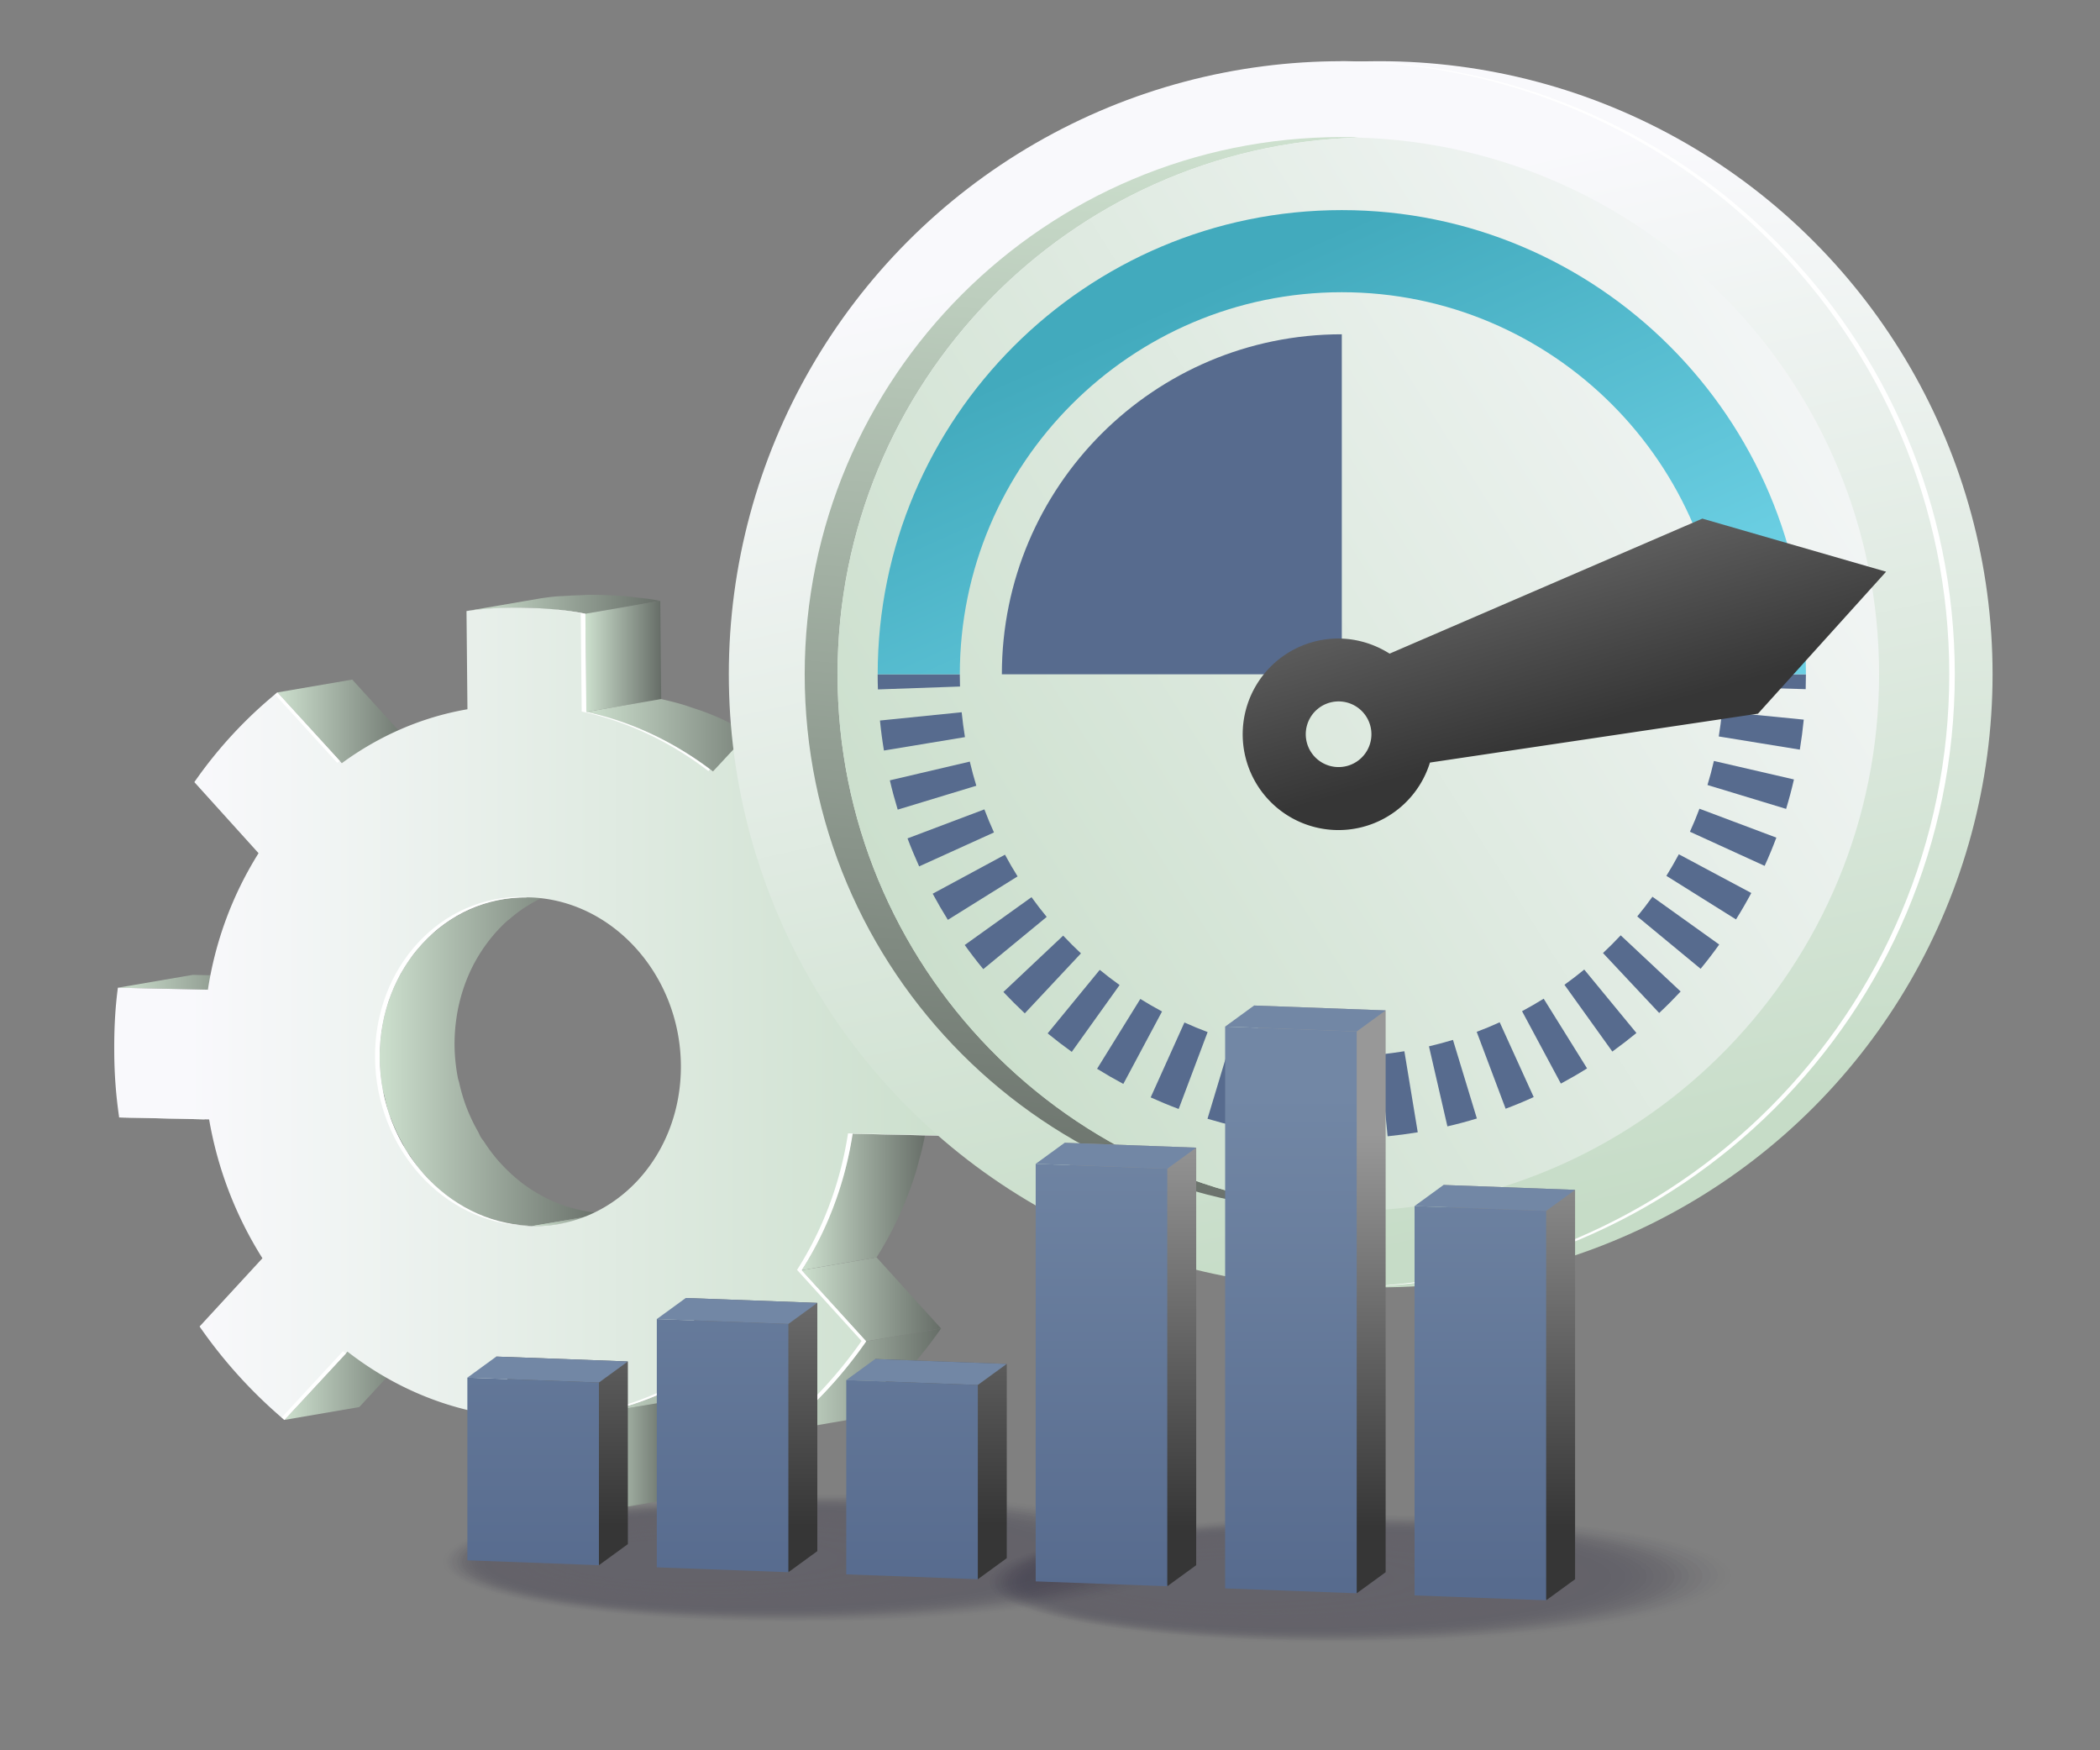 <svg id="Layer_4" data-name="Layer 4" xmlns="http://www.w3.org/2000/svg" xmlns:xlink="http://www.w3.org/1999/xlink" viewBox="0 0 3000 2500"><rect x="0" y="0" width="3000" height="2500" fill="#808080" stroke="none"/><defs><style>.cls-1{fill:url(#linear-gradient);}.cls-2{fill:none;}.cls-3{fill:url(#linear-gradient-2);}.cls-4{fill:url(#linear-gradient-3);}.cls-5{fill:url(#linear-gradient-4);}.cls-6{fill:url(#linear-gradient-5);}.cls-7{clip-path:url(#clip-path);}.cls-8{isolation:isolate;}.cls-9{fill:url(#linear-gradient-7);}.cls-10{fill:url(#linear-gradient-8);}.cls-11{fill:url(#linear-gradient-9);}.cls-12{fill:url(#linear-gradient-10);}.cls-13{fill:url(#linear-gradient-11);}.cls-14{fill:url(#linear-gradient-12);}.cls-15{fill:url(#linear-gradient-13);}.cls-16{fill:url(#linear-gradient-14);}.cls-17{fill:url(#linear-gradient-15);}.cls-18{fill:url(#linear-gradient-16);}.cls-19{fill:url(#linear-gradient-17);}.cls-20{fill:url(#linear-gradient-18);}.cls-21{fill:url(#linear-gradient-19);}.cls-22{fill:url(#linear-gradient-20);}.cls-23{fill:url(#linear-gradient-21);}.cls-24{fill:url(#linear-gradient-22);}.cls-25{fill:url(#linear-gradient-23);}.cls-26{fill:#fff;}.cls-27{fill:url(#linear-gradient-24);}.cls-28{fill:url(#linear-gradient-25);}.cls-29{fill:url(#linear-gradient-26);}.cls-30{fill:url(#linear-gradient-27);}.cls-31{fill:#576b8e;}.cls-32{fill:url(#Degradado_sin_nombre_25);}.cls-33{fill:url(#linear-gradient-28);}.cls-34{opacity:0.25;}.cls-35,.cls-36,.cls-37,.cls-38,.cls-39,.cls-40,.cls-41,.cls-42,.cls-43,.cls-44,.cls-45,.cls-46,.cls-47,.cls-48,.cls-49,.cls-50,.cls-51,.cls-52,.cls-53,.cls-54,.cls-55,.cls-56,.cls-57,.cls-58,.cls-59,.cls-60,.cls-61,.cls-62,.cls-63,.cls-64,.cls-65,.cls-66,.cls-67,.cls-68,.cls-69,.cls-70,.cls-71,.cls-72,.cls-73,.cls-74,.cls-75,.cls-76,.cls-77,.cls-78,.cls-79,.cls-80,.cls-81,.cls-82,.cls-83,.cls-84,.cls-85,.cls-86{fill:#0f0a26;}.cls-35{opacity:0;}.cls-36{opacity:0.02;}.cls-37{opacity:0.04;}.cls-38{opacity:0.06;}.cls-39{opacity:0.08;}.cls-40{opacity:0.1;}.cls-41{opacity:0.12;}.cls-42{opacity:0.14;}.cls-43{opacity:0.16;}.cls-44{opacity:0.18;}.cls-45{opacity:0.2;}.cls-46{opacity:0.22;}.cls-47{opacity:0.24;}.cls-48{opacity:0.25;}.cls-49{opacity:0.27;}.cls-50{opacity:0.29;}.cls-51{opacity:0.31;}.cls-52{opacity:0.33;}.cls-53{opacity:0.35;}.cls-54{opacity:0.37;}.cls-55{opacity:0.39;}.cls-56{opacity:0.41;}.cls-57{opacity:0.43;}.cls-58{opacity:0.45;}.cls-59{opacity:0.47;}.cls-60{opacity:0.49;}.cls-61{opacity:0.51;}.cls-62{opacity:0.53;}.cls-63{opacity:0.55;}.cls-64{opacity:0.57;}.cls-65{opacity:0.59;}.cls-66{opacity:0.61;}.cls-67{opacity:0.63;}.cls-68{opacity:0.65;}.cls-69{opacity:0.67;}.cls-70{opacity:0.69;}.cls-71{opacity:0.71;}.cls-72{opacity:0.73;}.cls-73{opacity:0.75;}.cls-74{opacity:0.76;}.cls-75{opacity:0.78;}.cls-76{opacity:0.8;}.cls-77{opacity:0.82;}.cls-78{opacity:0.84;}.cls-79{opacity:0.86;}.cls-80{opacity:0.88;}.cls-81{opacity:0.9;}.cls-82{opacity:0.92;}.cls-83{opacity:0.94;}.cls-84{opacity:0.96;}.cls-85{opacity:0.98;}.cls-87{fill:url(#linear-gradient-29);}.cls-88{fill:url(#linear-gradient-30);}.cls-89{fill:url(#linear-gradient-31);}.cls-90{fill:url(#linear-gradient-32);}.cls-91{fill:url(#linear-gradient-33);}.cls-92{fill:url(#linear-gradient-34);}.cls-93{fill:url(#Degradado_sin_nombre_16);}.cls-94{fill:url(#Degradado_sin_nombre_16-2);}.cls-95{fill:url(#Degradado_sin_nombre_16-3);}.cls-96{fill:url(#Degradado_sin_nombre_16-4);}.cls-97{fill:url(#Degradado_sin_nombre_16-5);}.cls-98{fill:url(#Degradado_sin_nombre_16-6);}.cls-99{fill:#7287a5;}</style><linearGradient id="linear-gradient" x1="759.56" y1="1740.75" x2="904.41" y2="1740.75" gradientUnits="userSpaceOnUse"><stop offset="0" stop-color="#cde0ce"/><stop offset="1" stop-color="#666d67"/></linearGradient><linearGradient id="linear-gradient-2" x1="168.44" y1="1403.05" x2="404" y2="1403.05" xlink:href="#linear-gradient"/><linearGradient id="linear-gradient-3" x1="406.24" y1="1970.22" x2="603.48" y2="1970.22" xlink:href="#linear-gradient"/><linearGradient id="linear-gradient-4" x1="396.21" y1="1030.4" x2="595.37" y2="1030.4" xlink:href="#linear-gradient"/><linearGradient id="linear-gradient-5" x1="542.33" y1="1508.71" x2="866.58" y2="1508.71" xlink:href="#linear-gradient"/><clipPath id="clip-path"><path class="cls-1" d="M904.41,1730.16l-107,18.35a197.71,197.71,0,0,1-37.83,2.77l107-18.34A198.52,198.52,0,0,0,904.41,1730.16Z"/></clipPath><linearGradient id="linear-gradient-7" x1="783.69" y1="1740.26" x2="904.41" y2="1740.26" xlink:href="#linear-gradient"/><linearGradient id="linear-gradient-8" x1="764.97" y1="1741.67" x2="890.7" y2="1741.67" xlink:href="#linear-gradient"/><linearGradient id="linear-gradient-9" x1="759.56" y1="1742.13" x2="871.99" y2="1742.13" xlink:href="#linear-gradient"/><linearGradient id="linear-gradient-10" x1="847.25" y1="2080.89" x2="955.62" y2="2080.89" xlink:href="#linear-gradient"/><linearGradient id="linear-gradient-11" x1="666.43" y1="863.09" x2="943.23" y2="863.09" xlink:href="#linear-gradient"/><linearGradient id="linear-gradient-12" x1="836.21" y1="937.56" x2="944.58" y2="937.56" xlink:href="#linear-gradient"/><linearGradient id="linear-gradient-13" x1="847.25" y1="1972.02" x2="1133.68" y2="1972.02" xlink:href="#linear-gradient"/><linearGradient id="linear-gradient-14" x1="837.57" y1="1050.2" x2="1125.57" y2="1050.2" xlink:href="#linear-gradient"/><linearGradient id="linear-gradient-15" x1="1145.26" y1="1855.93" x2="1344.42" y2="1855.93" xlink:href="#linear-gradient"/><linearGradient id="linear-gradient-16" x1="1118.82" y1="1970.75" x2="1344.42" y2="1970.75" xlink:href="#linear-gradient"/><linearGradient id="linear-gradient-17" x1="1145.26" y1="1707.68" x2="1325.06" y2="1707.68" xlink:href="#linear-gradient"/><linearGradient id="linear-gradient-18" x1="1139.67" y1="1325.78" x2="1323.28" y2="1325.78" xlink:href="#linear-gradient"/><linearGradient id="linear-gradient-19" x1="1139.67" y1="1177.9" x2="1336.92" y2="1177.9" xlink:href="#linear-gradient"/><linearGradient id="linear-gradient-20" x1="1108.79" y1="1062.44" x2="1336.92" y2="1062.44" xlink:href="#linear-gradient"/><linearGradient id="linear-gradient-21" x1="1344.79" y1="1520.42" x2="1458.82" y2="1520.42" xlink:href="#linear-gradient"/><linearGradient id="linear-gradient-22" x1="1216.26" y1="1426.36" x2="1451.81" y2="1426.36" xlink:href="#linear-gradient"/><linearGradient id="linear-gradient-23" x1="1490.37" y1="1516.51" x2="267.78" y2="1516.51" gradientUnits="userSpaceOnUse"><stop offset="0" stop-color="#c6dcc7"/><stop offset="1" stop-color="#f9f9fc"/></linearGradient><linearGradient id="linear-gradient-24" x1="2005.9" y1="1591.87" x2="1930.2" y2="234.24" xlink:href="#linear-gradient-23"/><linearGradient id="linear-gradient-25" x1="2093.45" y1="1768.26" x2="1774.03" y2="311.84" xlink:href="#linear-gradient-23"/><linearGradient id="linear-gradient-26" x1="1649.72" y1="194.51" x2="1504.21" y2="1770.37" xlink:href="#linear-gradient"/><linearGradient id="linear-gradient-27" x1="1141.39" y1="1466.67" x2="2776.53" y2="436.16" xlink:href="#linear-gradient-23"/><linearGradient id="Degradado_sin_nombre_25" x1="1704.65" y1="419.62" x2="1979.66" y2="1031.91" gradientUnits="userSpaceOnUse"><stop offset="0" stop-color="#42aabd"/><stop offset="1" stop-color="#6bcfe3"/></linearGradient><linearGradient id="linear-gradient-28" x1="2260.96" y1="662.05" x2="2260.96" y2="1249.72" gradientTransform="matrix(0.96, -0.27, 0.27, 0.96, -255.79, 451.92)" gradientUnits="userSpaceOnUse"><stop offset="0" stop-color="#989898"/><stop offset="1" stop-color="#363636"/></linearGradient><linearGradient id="linear-gradient-29" x1="802.99" y1="1576.24" x2="802.99" y2="2178.89" gradientTransform="matrix(1, 0, 0, 1, 0, 0)" xlink:href="#linear-gradient-28"/><linearGradient id="linear-gradient-30" x1="1073.62" y1="1592.67" x2="1073.62" y2="2179.54" gradientTransform="matrix(1, 0, 0, 1, 0, 0)" xlink:href="#linear-gradient-28"/><linearGradient id="linear-gradient-31" x1="1344.25" y1="1578" x2="1344.25" y2="2177.1" gradientTransform="matrix(1, 0, 0, 1, 0, 0)" xlink:href="#linear-gradient-28"/><linearGradient id="linear-gradient-32" x1="1614.88" y1="1611.77" x2="1614.88" y2="2180.57" gradientTransform="matrix(1, 0, 0, 1, 0, 0)" xlink:href="#linear-gradient-28"/><linearGradient id="linear-gradient-33" x1="1885.51" y1="1619.31" x2="1885.51" y2="2181.23" gradientTransform="matrix(1, 0, 0, 1, 0, 0)" xlink:href="#linear-gradient-28"/><linearGradient id="linear-gradient-34" x1="2156.14" y1="1608.48" x2="2156.14" y2="2179.21" gradientTransform="matrix(1, 0, 0, 1, 0, 0)" xlink:href="#linear-gradient-28"/><linearGradient id="Degradado_sin_nombre_16" x1="761.65" y1="2265.91" x2="761.65" y2="1563.89" gradientUnits="userSpaceOnUse"><stop offset="0" stop-color="#576b8e"/><stop offset="1" stop-color="#7287a5"/></linearGradient><linearGradient id="Degradado_sin_nombre_16-2" x1="1032.28" y1="2265.91" x2="1032.28" y2="1563.89" xlink:href="#Degradado_sin_nombre_16"/><linearGradient id="Degradado_sin_nombre_16-3" x1="1302.91" y1="2265.91" x2="1302.91" y2="1563.89" xlink:href="#Degradado_sin_nombre_16"/><linearGradient id="Degradado_sin_nombre_16-4" x1="1573.54" y1="2265.72" x2="1573.54" y2="1563.7" xlink:href="#Degradado_sin_nombre_16"/><linearGradient id="Degradado_sin_nombre_16-5" x1="1844.17" y1="2265.91" x2="1844.17" y2="1563.89" xlink:href="#Degradado_sin_nombre_16"/><linearGradient id="Degradado_sin_nombre_16-6" x1="2114.8" y1="2265.91" x2="2114.8" y2="1563.89" xlink:href="#Degradado_sin_nombre_16"/></defs><rect class="cls-2" x="40.68" y="33.9" width="2918.64" height="2432.2"/><polygon class="cls-3" points="404 1395.3 296.98 1413.65 168.44 1410.79 275.46 1392.44 404 1395.3"/><polygon class="cls-4" points="513.25 2009.78 406.24 2028.13 496.46 1930.65 603.48 1912.31 513.25 2009.78"/><polygon class="cls-5" points="595.37 1071.75 488.35 1090.1 396.21 989.04 503.22 970.69 595.37 1071.75"/><path class="cls-6" d="M824,1727.29c-.56-.13-1.11-.29-1.66-.43a205.56,205.56,0,0,1-38.54-13.9l-1.95-.94a218.94,218.94,0,0,1-34.59-21.18c-.81-.6-1.6-1.23-2.4-1.84a233.39,233.39,0,0,1-28.36-26c-1.38-1.48-2.78-2.93-4.12-4.45a244.75,244.75,0,0,1-20.66-27.46c-1.52-2.31-3.35-4.35-4.8-6.71-1.58-2.58-2.61-5.55-4.11-8.2a251.8,251.8,0,0,1-17.32-37,254.84,254.84,0,0,1-9.4-32.19c-.57-2.55-1.49-5-2-7.54a259.9,259.9,0,0,1-4.72-46.34,253.92,253.92,0,0,1,3-40.86c.12-.76.21-1.52.34-2.28a243.7,243.7,0,0,1,9.13-37.33c.26-.79.52-1.58.79-2.37a235.46,235.46,0,0,1,14.8-34.27c.37-.7.77-1.37,1.15-2.06a227,227,0,0,1,18.9-29.06q1.5-2,3-3.86a217.58,217.58,0,0,1,22.86-24.57c2-1.83,4.21-3.37,6.27-5.12a206.41,206.41,0,0,1,20.87-15.65c3.13-2,6.35-3.92,9.59-5.78a196,196,0,0,1,21.65-10.7c3.2-1.36,6.34-2.84,9.62-4a193.9,193.9,0,0,1,33.11-9.06l-107,18.35a193.54,193.54,0,0,0-33.1,9.06c-3.29,1.19-6.42,2.66-9.63,4a198.69,198.69,0,0,0-21.65,10.7c-3.24,1.87-6.45,3.74-9.59,5.79a204.24,204.24,0,0,0-20.83,15.63c-2.08,1.76-4.3,3.3-6.32,5.15-.61.56-1.31,1-1.91,1.56a213.75,213.75,0,0,0-16.47,17.28c-1.56,1.83-3,3.83-4.46,5.71-1,1.29-2,2.57-3,3.88-1.46,1.92-3,3.72-4.44,5.69-3.27,4.59-6.39,9.34-9.34,14.21-1.79,3-3.42,6-5.09,9.1-.39.72-.81,1.41-1.19,2.14s-.93,1.6-1.36,2.42q-3.39,6.57-6.38,13.41-2.86,6.55-5.36,13.35c-.61,1.66-1.12,3.39-1.7,5.07l-.78,2.35c-.66,2-1.38,4-2,6-1.36,4.48-2.58,9-3.68,13.65s-2.1,9.37-2.94,14.15c-.21,1.17-.33,2.38-.52,3.56-.13.75-.22,1.51-.34,2.26-.45,3-1,6-1.31,9q-.9,7.82-1.33,15.8t-.34,16.07c0,.41,0,.83,0,1.25q.15,10,1,19.72,1.11,12.15,3.3,23.93c.09.5.28.95.37,1.44.5,2.58,1.41,5,2,7.51,2.11,9.4,4.23,18.8,7.31,27.75.55,1.58,1.53,2.91,2.11,4.48a250.19,250.19,0,0,0,17.34,37c1.26,2.25,2,4.87,3.31,7.07.23.38.54.7.77,1.08,1.46,2.37,3.28,4.4,4.81,6.72,5.16,7.81,10.32,15.64,16.27,22.73,1.39,1.66,3,3.13,4.39,4.75s2.72,2.94,4.09,4.41c2.5,2.68,4.86,5.51,7.47,8.06q6.8,6.63,14.07,12.67c2.22,1.84,4.57,3.52,6.85,5.28.8.61,1.58,1.22,2.38,1.82,1.3,1,2.55,2,3.87,3q6.17,4.39,12.61,8.35,6.09,3.75,12.4,7.07c1.88,1,3.82,1.85,5.72,2.78l2,1c1.58.75,3.12,1.58,4.71,2.29q6.15,2.75,12.48,5.09t12.68,4.24c2.86.86,5.77,1.55,8.67,2.28.56.14,1.1.3,1.66.43.95.23,1.88.53,2.84.75q6.87,1.54,13.87,2.63c4.91.75,9.87,1.33,14.86,1.71q5.49.43,11,.55l107-18.35A199.28,199.28,0,0,1,824,1727.29Z"/><path class="cls-1" d="M904.41,1730.16l-107,18.35a197.71,197.71,0,0,1-37.83,2.77l107-18.34A198.52,198.52,0,0,0,904.41,1730.16Z"/><g class="cls-7"><g class="cls-8"><path class="cls-9" d="M904.41,1730.16l-107,18.35q-6.78,1.15-13.7,1.85l107-18.35q6.93-.69,13.71-1.85"/><path class="cls-10" d="M890.7,1732l-107,18.35q-9.24.93-18.72,1L872,1733q9.46,0,18.71-1"/><path class="cls-11" d="M872,1733l-107,18.35c-1.8,0-3.6,0-5.41,0l107-18.34c1.81,0,3.61,0,5.41,0"/></g></g><polygon class="cls-12" points="955.62 2141.84 848.6 2160.19 847.25 2019.94 954.26 2001.59 955.62 2141.84"/><path class="cls-13" d="M943.23,858.26q-7.9-1.51-15.86-2.74c-5.59-.86-11.28-1.29-16.91-1.95-4.64-.54-9.27-1.19-13.94-1.6-1.71-.16-3.39-.45-5.11-.59q-16.51-1.29-33.35-1.64-7.95-.18-15.87-.16c-3.66,0-7.23.44-10.88.52-9,.21-17.85.62-26.7,1.28-3.28.25-6.66.16-9.91.48-7.15.7-14.25,1.57-21.26,2.63l-107,18.34c10.18-1.54,20.68-2.31,31.16-3.1,8.83-.67,17.74-1.07,26.71-1.28s17.79-.57,26.74-.37c13,.29,25.77,1.11,38.46,2.23,4.68.42,9.3,1.07,13.94,1.61,11,1.28,21.94,2.61,32.77,4.69h0Z"/><polygon class="cls-14" points="944.58 998.51 837.57 1016.86 836.21 876.61 943.23 858.26 944.58 998.51"/><path class="cls-15" d="M1133.68,1924.1l-107,18.35c-52.59,39.1-113.54,66.16-179.42,77.49l107-18.35a410.31,410.31,0,0,0,48.43-11.39,423.43,423.43,0,0,0,131-66.1Z"/><path class="cls-16" d="M929.78,1048.11c2.48,1.15,4.92,2.38,7.37,3.58,13.6,6.61,27,13.69,39.86,21.6l.32.22a482,482,0,0,1,41.22,28.38l107-18.34q-7-5.37-14.15-10.48-13.25-9.42-27.07-17.91c-.12-.07-.21-.15-.33-.22h0q-13.17-8.09-26.83-15.27c-4.26-2.25-8.67-4.21-13-6.32-2.46-1.2-4.89-2.43-7.37-3.58-2.1-1-4.13-2.09-6.24-3q-13.15-5.87-26.69-10.89c-2.42-.9-4.93-1.61-7.37-2.47s-4.94-1.66-7.42-2.48c-4.11-1.36-8.15-2.87-12.29-4.11q-13.77-4.11-27.84-7.3l-4.37-1-107,18.35A432.75,432.75,0,0,1,882,1029.23c2.49.83,5,1.63,7.46,2.5Q910.05,1038.95,929.78,1048.11Z"/><polygon class="cls-17" points="1344.42 1897.53 1237.41 1915.87 1145.26 1814.34 1252.27 1795.99 1344.42 1897.53"/><path class="cls-18" d="M1237.41,1915.87c-14.8,21.22-31.24,40.94-48.27,60-6,6.72-12.31,13.11-18.58,19.54-16.58,17-33.46,33.71-51.74,48.57l107-18.35q17-13.85,33.1-29c6.54-6.15,12.35-13.14,18.63-19.59s12.56-12.8,18.58-19.54c3.45-3.87,7.31-7.28,10.68-11.24q18-21.11,34.17-43.91,1.73-2.42,3.42-4.86Z"/><path class="cls-19" d="M1218.05,1619.37c-2.58,16.8-6.11,33.23-10.23,49.37-.66,2.59-1.38,5.15-2.08,7.72-4.11,15.16-8.76,30.08-14.15,44.56-.59,1.58-1.28,3.11-1.89,4.69-5.24,13.63-11.07,26.91-17.38,39.85-1,2.07-1.93,4.19-3,6.24-7.41,14.66-15.4,28.9-24.1,42.54l107-18.35c2.14-3.34,4.24-6.73,6.3-10.14q8.54-14.14,16.18-29c.58-1.11,1.06-2.29,1.62-3.41,1-2,2-4.16,3-6.23,3-6.23,6.14-12.4,8.93-18.79,3-6.9,5.74-14,8.46-21.08.61-1.58,1.29-3.1,1.88-4.68.32-.85.7-1.65,1-2.5q5.13-14,9.48-28.42c1.35-4.49,2.45-9.1,3.68-13.64.7-2.57,1.42-5.12,2.08-7.71s1.43-5,2-7.58q3.52-14.71,6.2-29.8c.7-4,1.36-8,2-12Z"/><path class="cls-20" d="M1178.61,1310.24c4.59,10.54,9,21.2,12.91,32.1,2.32,6.43,4.4,13,6.48,19.51a540.26,540.26,0,0,1,15.1,58.16c.94,4.74,2.34,9.31,3.16,14.1l107-18.35c-.35-2-.71-4.06-1.09-6.09-.5-2.74-1.53-5.28-2.08-8a537.12,537.12,0,0,0-15.09-58.15c-1-3.12-1.44-6.48-2.48-9.58-1.16-3.42-2.8-6.59-4-10-3.93-10.87-8.28-21.47-12.86-32-3-6.94-6-13.92-9.25-20.7-5.27-10.83-11.09-21.24-17-31.61-2.62-4.56-4.77-9.46-7.51-13.93q-2.55-4.17-5.18-8.28l-107,18.35c4.56,7.13,8.43,14.77,12.66,22.15,6,10.39,11.81,20.86,17.09,31.72C1172.69,1296.4,1175.6,1303.34,1178.61,1310.24Z"/><polygon class="cls-21" points="1246.69 1217.46 1139.67 1235.81 1229.9 1138.34 1336.92 1119.99 1246.69 1217.46"/><path class="cls-22" d="M1229.9,1138.34l107-18.35q-18.76-27-39.81-52c-3.33-4-7.1-7.43-10.51-11.3-5.35-6.06-10.89-11.83-16.44-17.68-6.27-6.64-12.14-13.72-18.65-20.07q-17.31-16.89-35.7-32.42l-107,18.34c19.15,16.18,37,34.11,54.34,52.48,5.54,5.85,11.13,11.65,16.47,17.71C1197.35,1095.21,1214.42,1116.07,1229.9,1138.34Z"/><path class="cls-23" d="M1457.85,1557.7c.81-15.23,1.09-30.59.94-46.08,0-1.28,0-2.57,0-3.86,0-3.51-.43-6.89-.52-10.38-.35-12.87-.88-25.69-1.92-38.32-.14-1.73-.1-3.51-.26-5.23q-1.59-17.73-4.23-35.21l-107,18.35c2,13.37,3.39,26.87,4.5,40.44,1,12.64,1.57,25.44,1.91,38.32.13,4.77.52,9.43.57,14.24.15,15.56-.14,31-1,46.28,0,.66-.12,1.31-.16,2-.84,14.78-2.12,29.46-4.07,44l107-18.35c.41-3.08.8-6.17,1.15-9.26,1.34-11.51,2.26-23.11,2.92-34.78,0-.65.12-1.28.16-1.93A1.49,1.49,0,0,1,1457.85,1557.7Z"/><polygon class="cls-24" points="1451.81 1418.62 1344.79 1436.97 1216.26 1434.11 1323.28 1415.76 1451.81 1418.62"/><path class="cls-25" d="M170.23,1596.06a655.85,655.85,0,0,1-7-92.53c-.3-31.75,1.14-62.51,5.18-92.74L297,1413.65a511.52,511.52,0,0,1,72.36-195l-91.72-101.52A627.66,627.66,0,0,1,396.21,989l92.14,101.06c52.6-38.62,113.55-65.69,179.43-77l-1.35-140.25c27.31-4.13,56-5.38,84.61-4.74,29.09.64,57.34,3.16,85.17,8.52l1.36,140.25c66.12,14.26,127.63,44.06,181,85l90.23-97a690,690,0,0,1,121.11,133.44l-90.23,97.47a537.68,537.68,0,0,1,76.59,198.3l128.53,2.86c4.64,30.42,6.67,61.25,7,93,.3,31.27-1.14,62-5.19,92.26l-128.53-2.86c-11,71.76-36.44,138-72.79,195l92.15,101.53A627.4,627.4,0,0,1,1118.82,2044l-92.15-101.53c-52.59,39.1-113.54,66.16-179.42,77.49l1.35,140.25c-27.74,4.12-56,5.39-85.05,4.74-28.66-.64-57.33-3.17-84.74-8.52l-1.35-140.25c-66.13-14.26-127.63-44.05-181-85.51l-90.23,97.48a690,690,0,0,1-121.12-133.44l89.8-97.49a544.6,544.6,0,0,1-76.15-198.28Zm589.33,155.22c119,2.65,214.37-100.39,213.12-230.22C971.43,1391.71,874,1284.38,755,1281.73c-118.55-2.64-213.93,100.4-212.68,229.76,1.25,129.82,98.67,237.16,217.21,239.79"/><path class="cls-26" d="M829.63,876.06,831,1016.31c66.13,14.26,127.63,44.06,181,85l2.25-2.43c-52.38-39.34-112.25-68.17-176.66-82.06l-1.36-140.25a458,458,0,0,0-46.74-6.29C803,871.68,816.36,873.51,829.63,876.06Z"/><path class="cls-26" d="M754.45,1750.61c-116.16-5.63-210.87-111.21-212.1-239.12-1.24-128.81,93.37-231.37,211.22-229.63-1.74-.09-3.37-.64-5.12-.68-118.55-2.64-213.93,100.41-212.68,229.76C537,1640.77,634.44,1748.1,753,1750.73,753.48,1750.74,754,1750.6,754.45,1750.61Z"/><path class="cls-26" d="M1223.32,1137.79l-90.23,97.47a537.75,537.75,0,0,1,76.59,198.3l6.49.14a537.72,537.72,0,0,0-76.5-197.89l90.23-97.47a690.32,690.32,0,0,0-121.11-133.45l-2.85,3.06A689.62,689.62,0,0,1,1223.32,1137.79Z"/><path class="cls-26" d="M481.77,1089.55c1.23-.9,2.58-1.6,3.82-2.49l-89.38-98c-1.16.94-2.13,2.12-3.28,3.07Z"/><path class="cls-26" d="M1346.58,1622.23c4.05-30.23,5.49-61,5.19-92.26-.31-31.75-2.34-62.58-7-93l-6.53-.14c4.6,30.3,6.62,61,6.93,92.6.3,31.27-1.14,62-5.19,92.26l-128.53-2.86c-11,71.76-36.44,138-72.79,195l92.15,101.53a627.81,627.81,0,0,1-115.31,125l3.3,3.63a627.4,627.4,0,0,0,118.59-128.11l-92.15-101.53c36.35-57,61.76-123.21,72.79-195Z"/><path class="cls-26" d="M1022.86,1945l-2.77-3.06c-52.59,39.1-113.54,66.17-179.42,77.49L842,2159.64c-27.74,4.12-55.95,5.39-85,4.74-12.78-.28-25.53-1.11-38.19-2.22,14.81,1.5,29.77,2.43,44.77,2.77,29.09.64,57.29-.62,85-4.74l-1.35-140.25C911.6,2008.88,971.12,1982.6,1022.86,1945Z"/><path class="cls-26" d="M292.19,1598.37l-122-2.72c0,.13,0,.27,0,.4l122,2.72C292.26,1598.64,292.21,1598.5,292.19,1598.37Z"/><path class="cls-26" d="M489.89,1930.11l-87.39,94.4c1.31,1.13,2.42,2.5,3.74,3.61l88-95C492.8,1932,491.27,1931.18,489.89,1930.11Z"/><circle class="cls-27" cx="1970.84" cy="963.1" r="875.69"/><circle class="cls-28" cx="1916.86" cy="963.1" r="875.69"/><path class="cls-29" d="M1940.45,1729.81c-7.82.78-15.64.78-23.47.78-424,0-767.41-343.81-767.41-767.41,0-424,343.42-767.42,767.41-767.42,7.83,0,15.65,0,23.47.78-413,12.13-743.95,350.46-743.95,766.64C1196.5,1379,1527.41,1717.68,1940.45,1729.81Z"/><path class="cls-30" d="M2684.4,963.18c0,415.78-331.3,754.5-743.95,766.63-413-12.13-743.95-350.85-743.95-766.63,0-416.18,330.91-754.51,744-766.64C2353.1,208.67,2684.4,547,2684.4,963.18Z"/><path class="cls-31" d="M2579.55,984.37l-117.27-3.43c.16-5.92.27-11.86.27-17.84h117.34Q2579.89,973.78,2579.55,984.37Z"/><path class="cls-31" d="M1916.87,1626.14c-7.07,0-14.14-.11-21.17-.34l3.9-117.27c11.92.42,23.83.37,35.64,0l4,117.26Q1928.09,1626.14,1916.87,1626.14Zm-64.37-3.07q-21.66-2.11-42.93-5.58l18.79-115.81c11.73,1.89,23.53,3.44,35.45,4.58Zm129.8-.12-11.46-116.76q17.88-1.79,35.41-4.66l19.1,115.77Q2004,1620.83,1982.3,1623ZM1767,1609.11q-21.26-4.9-42-11.14l33.84-112.37q17,5.13,34.49,9.18Zm300.72-.27-26.35-114.32c11.57-2.7,23-5.75,34.3-9.19l34.15,112.26C2096,1601.79,2082,1605.57,2067.74,1608.84ZM1683.82,1584q-20.34-7.65-40-16.54l48.21-107q16.38,7.39,33.15,13.72Zm467.08-.36-41.33-109.82q16.68-6.3,32.85-13.65L2191,1567C2177.87,1573,2164.54,1578.53,2150.9,1583.65Zm-546.14-35.43c-12.76-6.8-25.25-14-37.51-21.62l61.8-99.77q15.18,9.42,31,17.92Zm625.05-.48-55.46-103.4q15.77-8.44,30.9-17.87l62,99.58C2255.06,1533.67,2242.53,1540.93,2229.81,1547.74Zm-698.7-45.3q-17.64-12.66-34.45-26.43l74.41-90.72q13.8,11.32,28.34,21.7Zm772.2-.49-68.38-95.34q14.51-10.44,28.27-21.74l74.56,90.61Q2321,1489.25,2303.31,1502ZM1464,1447.4q-15.76-14.76-30.6-30.52l85.41-80.48q12.32,13.1,25.4,25.36Zm906.26-.55L2290,1361.28q13.06-12.26,25.29-25.3l85.64,80.21Q2386.15,1432,2370.3,1446.85Zm-965.58-62.59q-13.82-16.76-26.51-34.45l95.42-68.34c6.91,9.65,14.17,19,21.69,28.19Zm1024.75-.52L2338.94,1309c7.57-9.13,14.75-18.52,21.66-28.15l95.42,68.26Q2443.36,1366.9,2429.47,1383.74Zm-1075.36-69.88q-11.35-18.27-21.66-37.33l103.28-55.73c5.69,10.54,11.65,20.87,18,31Zm1125.9-.63L2380.54,1251q9.39-15.08,17.8-30.79l103.51,55.31Q2491.55,1294.79,2480,1313.23Zm-1166.89-75.72c-5.92-13.1-11.5-26.44-16.62-40l109.78-41.44q6.32,16.7,13.72,32.94Zm1207.8-.77L2414.19,1188q7.33-16.12,13.6-32.87l109.86,41.29C2532.49,1210.12,2527,1223.55,2520.92,1236.74Zm-1238.43-80.31c-4.17-13.77-8-27.73-11.23-41.84l114.21-26.78q4.13,17.45,9.32,34.51Zm1269.1-1.07-112.3-34.11q5.16-16.95,9.17-34.35l114.36,26.43Q2557.89,1134.62,2551.59,1155.36ZM1262.78,1072q-3.55-21.2-5.69-42.84l116.73-11.84q1.83,18,4.69,35.54Zm1308.4-1.26-115.81-18.83q2.87-17.57,4.62-35.53l116.81,11.5Q2574.63,1049.51,2571.18,1070.74Z"/><path class="cls-31" d="M1254.18,984.72c-.27-7.18-.38-14.38-.38-21.62h117.34c0,5.86.12,11.69.31,17.49Z"/><path class="cls-32" d="M2579.89,963.1H2462.55c0-300.9-244.81-545.71-545.68-545.71S1371.18,662.2,1371.18,963.1H1253.84c0-365.61,297.44-663,663-663S2579.89,597.49,2579.89,963.1Z"/><path class="cls-31" d="M1916.86,477.47c-268.21,0-485.63,217.42-485.63,485.63h485.63Z"/><path class="cls-33" d="M2431.94,740.76,1985.15,933.62c-31.78-20.1-71.37-27.53-110.37-16.41a136.8,136.8,0,1,0,168,172l468.6-69.82,183.05-202.81Zm-506.81,353.09a46.89,46.89,0,1,1,32.24-57.94A46.88,46.88,0,0,1,1925.13,1093.85Z"/><path class="cls-26" d="M1916.86,87.41c-1.32,0-2.62.09-3.94.1,481.81,2.13,871.75,393.27,871.75,875.58s-389.94,873.46-871.75,875.59c1.32,0,2.62.1,3.94.1,483.63,0,875.69-392,875.69-875.69S2400.49,87.41,1916.86,87.41Z"/><g class="cls-34"><ellipse class="cls-35" cx="1167.59" cy="2225.9" rx="538.61" ry="92.7" transform="translate(-20.8 11.04) rotate(-0.54)"/><ellipse class="cls-36" cx="1164.32" cy="2225.94" rx="531.88" ry="91.49" transform="translate(-20.85 11.03) rotate(-0.54)"/><ellipse class="cls-37" cx="1161.04" cy="2225.99" rx="525.16" ry="90.27" transform="matrix(1, -0.01, 0.01, 1, -20.9, 11.03)"/><ellipse class="cls-38" cx="1157.76" cy="2226.03" rx="518.44" ry="89.06" transform="translate(-20.95 11.02) rotate(-0.54)"/><ellipse class="cls-39" cx="1154.48" cy="2226.07" rx="511.71" ry="87.84" transform="translate(-21.01 11.02) rotate(-0.54)"/><ellipse class="cls-40" cx="1151.2" cy="2226.11" rx="504.99" ry="86.63" transform="translate(-21.06 11.02) rotate(-0.54)"/><ellipse class="cls-41" cx="1147.92" cy="2226.16" rx="498.26" ry="85.41" transform="matrix(1, -0.01, 0.01, 1, -21.12, 11.02)"/><ellipse class="cls-42" cx="1144.64" cy="2226.2" rx="491.54" ry="84.19" transform="translate(-21.18 11.02) rotate(-0.55)"/><ellipse class="cls-43" cx="1141.37" cy="2226.24" rx="484.82" ry="82.98" transform="matrix(1, -0.01, 0.01, 1, -21.24, 11.02)"/><ellipse class="cls-44" cx="1138.09" cy="2226.29" rx="478.09" ry="81.76" transform="translate(-21.3 11.02) rotate(-0.55)"/><ellipse class="cls-45" cx="1134.81" cy="2226.33" rx="471.37" ry="80.55" transform="matrix(1, -0.01, 0.01, 1, -21.36, 11.02)"/><ellipse class="cls-46" cx="1131.53" cy="2226.37" rx="464.65" ry="79.33" transform="translate(-21.43 11.02) rotate(-0.55)"/><ellipse class="cls-47" cx="1128.25" cy="2226.42" rx="457.92" ry="78.12" transform="translate(-21.49 11.02) rotate(-0.55)"/><ellipse class="cls-48" cx="1124.97" cy="2226.46" rx="451.2" ry="76.9" transform="translate(-21.56 11.03) rotate(-0.56)"/><ellipse class="cls-49" cx="1121.69" cy="2226.5" rx="444.47" ry="75.69" transform="translate(-21.63 11.03) rotate(-0.56)"/><ellipse class="cls-50" cx="1118.42" cy="2226.55" rx="437.75" ry="74.47" transform="translate(-21.7 11.04) rotate(-0.56)"/><ellipse class="cls-51" cx="1115.14" cy="2226.59" rx="431.03" ry="73.26" transform="translate(-21.78 11.04) rotate(-0.56)"/><ellipse class="cls-52" cx="1111.86" cy="2226.63" rx="424.3" ry="72.04" transform="translate(-21.86 11.05) rotate(-0.56)"/><ellipse class="cls-53" cx="1108.58" cy="2226.68" rx="417.58" ry="70.83" transform="translate(-21.94 11.06) rotate(-0.57)"/><ellipse class="cls-54" cx="1105.3" cy="2226.72" rx="410.86" ry="69.61" transform="translate(-22.02 11.07) rotate(-0.57)"/><ellipse class="cls-55" cx="1102.02" cy="2226.76" rx="404.13" ry="68.4" transform="translate(-22.11 11.08) rotate(-0.57)"/><ellipse class="cls-56" cx="1098.74" cy="2226.81" rx="397.41" ry="67.18" transform="translate(-22.19 11.09) rotate(-0.57)"/><ellipse class="cls-57" cx="1095.47" cy="2226.85" rx="390.68" ry="65.97" transform="translate(-22.29 11.1) rotate(-0.57)"/><ellipse class="cls-58" cx="1092.19" cy="2226.89" rx="383.96" ry="64.75" transform="translate(-22.38 11.12) rotate(-0.58)"/><ellipse class="cls-59" cx="1088.91" cy="2226.93" rx="377.24" ry="63.54" transform="translate(-22.48 11.13) rotate(-0.58)"/><ellipse class="cls-60" cx="1085.63" cy="2226.98" rx="370.51" ry="62.32" transform="translate(-22.58 11.15) rotate(-0.58)"/><ellipse class="cls-61" cx="1082.35" cy="2227.02" rx="363.79" ry="61.1" transform="translate(-22.68 11.17) rotate(-0.59)"/><ellipse class="cls-62" cx="1079.07" cy="2227.06" rx="357.06" ry="59.89" transform="translate(-22.79 11.19) rotate(-0.59)"/><ellipse class="cls-63" cx="1075.79" cy="2227.11" rx="350.34" ry="58.67" transform="translate(-22.9 11.21) rotate(-0.59)"/><ellipse class="cls-64" cx="1072.52" cy="2227.15" rx="343.62" ry="57.46" transform="translate(-23.02 11.23) rotate(-0.59)"/><ellipse class="cls-65" cx="1069.24" cy="2227.19" rx="336.89" ry="56.24" transform="translate(-23.14 11.26) rotate(-0.6)"/><ellipse class="cls-66" cx="1065.96" cy="2227.24" rx="330.17" ry="55.03" transform="translate(-23.27 11.29) rotate(-0.6)"/><ellipse class="cls-67" cx="1062.68" cy="2227.28" rx="323.45" ry="53.81" transform="translate(-23.4 11.32) rotate(-0.6)"/><ellipse class="cls-68" cx="1059.4" cy="2227.32" rx="316.72" ry="52.6" transform="translate(-23.54 11.35) rotate(-0.61)"/><ellipse class="cls-69" cx="1056.12" cy="2227.37" rx="310" ry="51.38" transform="translate(-23.68 11.39) rotate(-0.61)"/><ellipse class="cls-70" cx="1052.84" cy="2227.41" rx="303.27" ry="50.17" transform="translate(-23.83 11.42) rotate(-0.61)"/><ellipse class="cls-71" cx="1049.57" cy="2227.45" rx="296.55" ry="48.95" transform="translate(-23.99 11.46) rotate(-0.62)"/><ellipse class="cls-72" cx="1046.29" cy="2227.5" rx="289.83" ry="47.74" transform="translate(-24.15 11.51) rotate(-0.62)"/><ellipse class="cls-73" cx="1043.01" cy="2227.54" rx="283.1" ry="46.52" transform="translate(-24.33 11.55) rotate(-0.63)"/><ellipse class="cls-74" cx="1039.73" cy="2227.58" rx="276.38" ry="45.31" transform="translate(-24.51 11.6) rotate(-0.63)"/><ellipse class="cls-75" cx="1036.45" cy="2227.63" rx="269.66" ry="44.09" transform="translate(-24.69 11.66) rotate(-0.64)"/><ellipse class="cls-76" cx="1033.17" cy="2227.67" rx="262.93" ry="42.88" transform="translate(-24.89 11.71) rotate(-0.64)"/><ellipse class="cls-77" cx="1029.89" cy="2227.71" rx="256.21" ry="41.66" transform="translate(-25.1 11.78) rotate(-0.65)"/><ellipse class="cls-78" cx="1026.61" cy="2227.75" rx="249.48" ry="40.45" transform="translate(-25.32 11.84) rotate(-0.65)"/><ellipse class="cls-79" cx="1023.34" cy="2227.8" rx="242.76" ry="39.23" transform="translate(-25.55 11.91) rotate(-0.66)"/><ellipse class="cls-80" cx="1020.06" cy="2227.84" rx="236.04" ry="38.01" transform="translate(-25.79 11.99) rotate(-0.67)"/><ellipse class="cls-81" cx="1016.78" cy="2227.88" rx="229.31" ry="36.8" transform="translate(-26.05 12.08) rotate(-0.67)"/><ellipse class="cls-82" cx="1013.5" cy="2227.93" rx="222.59" ry="35.58" transform="translate(-26.33 12.17) rotate(-0.68)"/><ellipse class="cls-83" cx="1010.22" cy="2227.97" rx="215.87" ry="34.37" transform="translate(-26.62 12.26) rotate(-0.69)"/><ellipse class="cls-84" cx="1006.94" cy="2228.01" rx="209.14" ry="33.15" transform="translate(-26.93 12.37) rotate(-0.69)"/><ellipse class="cls-85" cx="1003.66" cy="2228.06" rx="202.42" ry="31.94" transform="translate(-27.26 12.48) rotate(-0.7)"/><ellipse class="cls-86" cx="1000.39" cy="2228.1" rx="195.69" ry="30.72" transform="translate(-27.61 12.6) rotate(-0.71)"/></g><g class="cls-34"><ellipse class="cls-35" cx="1943.85" cy="2255.69" rx="538.61" ry="92.7" transform="translate(-21.05 18.31) rotate(-0.54)"/><ellipse class="cls-36" cx="1940.57" cy="2255.73" rx="531.88" ry="91.49" transform="translate(-21.1 18.32) rotate(-0.54)"/><ellipse class="cls-37" cx="1937.29" cy="2255.77" rx="525.16" ry="90.27" transform="matrix(1, -0.01, 0.01, 1, -21.15, 18.33)"/><ellipse class="cls-38" cx="1934.01" cy="2255.82" rx="518.44" ry="89.06" transform="matrix(1, -0.01, 0.01, 1, -21.2, 18.35)"/><ellipse class="cls-39" cx="1930.73" cy="2255.86" rx="511.71" ry="87.84" transform="matrix(1, -0.01, 0.01, 1, -21.25, 18.37)"/><ellipse class="cls-40" cx="1927.46" cy="2255.9" rx="504.99" ry="86.63" transform="translate(-21.31 18.38) rotate(-0.54)"/><ellipse class="cls-41" cx="1924.18" cy="2255.95" rx="498.26" ry="85.41" transform="translate(-21.37 18.4) rotate(-0.54)"/><ellipse class="cls-42" cx="1920.9" cy="2255.99" rx="491.54" ry="84.19" transform="translate(-21.43 18.42) rotate(-0.55)"/><ellipse class="cls-43" cx="1917.62" cy="2256.03" rx="484.82" ry="82.98" transform="translate(-21.49 18.44) rotate(-0.55)"/><ellipse class="cls-44" cx="1914.34" cy="2256.07" rx="478.09" ry="81.76" transform="translate(-21.55 18.46) rotate(-0.55)"/><ellipse class="cls-45" cx="1911.06" cy="2256.12" rx="471.37" ry="80.55" transform="translate(-21.61 18.49) rotate(-0.55)"/><ellipse class="cls-46" cx="1907.78" cy="2256.16" rx="464.65" ry="79.33" transform="translate(-21.68 18.51) rotate(-0.55)"/><ellipse class="cls-47" cx="1904.5" cy="2256.2" rx="457.92" ry="78.12" transform="translate(-21.74 18.54) rotate(-0.55)"/><ellipse class="cls-48" cx="1901.23" cy="2256.25" rx="451.2" ry="76.9" transform="translate(-21.81 18.56) rotate(-0.56)"/><ellipse class="cls-49" cx="1897.95" cy="2256.29" rx="444.47" ry="75.69" transform="translate(-21.89 18.59) rotate(-0.56)"/><ellipse class="cls-50" cx="1894.67" cy="2256.33" rx="437.75" ry="74.47" transform="translate(-21.96 18.62) rotate(-0.56)"/><ellipse class="cls-51" cx="1891.39" cy="2256.38" rx="431.03" ry="73.26" transform="translate(-22.04 18.66) rotate(-0.56)"/><ellipse class="cls-52" cx="1888.11" cy="2256.42" rx="424.3" ry="72.04" transform="translate(-22.11 18.69) rotate(-0.56)"/><ellipse class="cls-53" cx="1884.83" cy="2256.46" rx="417.58" ry="70.83" transform="translate(-22.19 18.73) rotate(-0.57)"/><ellipse class="cls-54" cx="1881.55" cy="2256.51" rx="410.86" ry="69.61" transform="translate(-22.28 18.76) rotate(-0.57)"/><ellipse class="cls-55" cx="1878.28" cy="2256.55" rx="404.13" ry="68.4" transform="translate(-22.36 18.8) rotate(-0.57)"/><ellipse class="cls-56" cx="1875" cy="2256.59" rx="397.41" ry="67.18" transform="translate(-22.45 18.85) rotate(-0.57)"/><ellipse class="cls-57" cx="1871.72" cy="2256.64" rx="390.68" ry="65.97" transform="translate(-22.55 18.89) rotate(-0.57)"/><ellipse class="cls-58" cx="1868.44" cy="2256.68" rx="383.96" ry="64.75" transform="translate(-22.64 18.94) rotate(-0.58)"/><ellipse class="cls-59" cx="1865.16" cy="2256.72" rx="377.24" ry="63.54" transform="translate(-22.74 18.99) rotate(-0.58)"/><ellipse class="cls-60" cx="1861.88" cy="2256.77" rx="370.51" ry="62.32" transform="translate(-22.84 19.04) rotate(-0.58)"/><ellipse class="cls-61" cx="1858.6" cy="2256.81" rx="363.79" ry="61.1" transform="translate(-22.95 19.1) rotate(-0.59)"/><ellipse class="cls-62" cx="1855.33" cy="2256.85" rx="357.06" ry="59.89" transform="translate(-23.06 19.15) rotate(-0.59)"/><ellipse class="cls-63" cx="1852.05" cy="2256.89" rx="350.34" ry="58.67" transform="translate(-23.17 19.22) rotate(-0.59)"/><ellipse class="cls-64" cx="1848.77" cy="2256.94" rx="343.62" ry="57.46" transform="translate(-23.29 19.28) rotate(-0.59)"/><ellipse class="cls-65" cx="1845.49" cy="2256.98" rx="336.89" ry="56.24" transform="translate(-23.41 19.35) rotate(-0.6)"/><ellipse class="cls-66" cx="1842.21" cy="2257.02" rx="330.17" ry="55.03" transform="translate(-23.54 19.42) rotate(-0.6)"/><ellipse class="cls-67" cx="1838.93" cy="2257.07" rx="323.45" ry="53.81" transform="translate(-23.67 19.5) rotate(-0.6)"/><ellipse class="cls-68" cx="1835.65" cy="2257.11" rx="316.72" ry="52.6" transform="translate(-23.81 19.58) rotate(-0.61)"/><ellipse class="cls-69" cx="1832.38" cy="2257.15" rx="310" ry="51.38" transform="matrix(1, -0.01, 0.01, 1, -23.96, 19.66)"/><ellipse class="cls-70" cx="1829.1" cy="2257.2" rx="303.27" ry="50.17" transform="translate(-24.11 19.75) rotate(-0.61)"/><ellipse class="cls-71" cx="1825.82" cy="2257.24" rx="296.55" ry="48.95" transform="translate(-24.27 19.85) rotate(-0.62)"/><ellipse class="cls-72" cx="1822.54" cy="2257.28" rx="289.83" ry="47.74" transform="translate(-24.43 19.95) rotate(-0.62)"/><ellipse class="cls-73" cx="1819.26" cy="2257.33" rx="283.1" ry="46.52" transform="translate(-24.61 20.05) rotate(-0.63)"/><ellipse class="cls-74" cx="1815.98" cy="2257.37" rx="276.38" ry="45.31" transform="translate(-24.79 20.17) rotate(-0.63)"/><ellipse class="cls-75" cx="1812.7" cy="2257.41" rx="269.66" ry="44.09" transform="translate(-24.98 20.29) rotate(-0.64)"/><ellipse class="cls-76" cx="1809.43" cy="2257.46" rx="262.93" ry="42.88" transform="translate(-25.18 20.41) rotate(-0.64)"/><ellipse class="cls-77" cx="1806.15" cy="2257.5" rx="256.21" ry="41.66" transform="translate(-25.39 20.55) rotate(-0.65)"/><ellipse class="cls-78" cx="1802.87" cy="2257.54" rx="249.48" ry="40.45" transform="translate(-25.61 20.69) rotate(-0.65)"/><ellipse class="cls-79" cx="1799.59" cy="2257.59" rx="242.76" ry="39.23" transform="translate(-25.84 20.84) rotate(-0.66)"/><ellipse class="cls-80" cx="1796.31" cy="2257.63" rx="236.04" ry="38.01" transform="matrix(1, -0.01, 0.01, 1, -26.09, 21.01)"/><ellipse class="cls-81" cx="1793.03" cy="2257.67" rx="229.31" ry="36.8" transform="translate(-26.35 21.18) rotate(-0.67)"/><ellipse class="cls-82" cx="1789.75" cy="2257.71" rx="222.59" ry="35.58" transform="translate(-26.63 21.36) rotate(-0.68)"/><ellipse class="cls-83" cx="1786.48" cy="2257.76" rx="215.87" ry="34.37" transform="translate(-26.92 21.56) rotate(-0.69)"/><ellipse class="cls-84" cx="1783.2" cy="2257.8" rx="209.14" ry="33.15" transform="translate(-27.23 21.78) rotate(-0.69)"/><ellipse class="cls-85" cx="1779.92" cy="2257.84" rx="202.42" ry="31.94" transform="translate(-27.56 22) rotate(-0.7)"/><ellipse class="cls-86" cx="1776.64" cy="2257.89" rx="195.69" ry="30.72" transform="translate(-27.92 22.25) rotate(-0.71)"/></g><polygon class="cls-87" points="896.96 2205.53 855.63 2235.62 709.01 1937.66 896.96 1944.63 896.96 2205.53"/><polygon class="cls-88" points="1167.6 2215.56 1126.26 2245.66 979.64 1853.99 1167.6 1860.95 1167.6 2215.56"/><polygon class="cls-89" points="1438.23 2225.59 1396.89 2255.69 1250.27 1941.14 1438.23 1948.11 1438.23 2225.59"/><polygon class="cls-90" points="1708.86 2235.62 1667.52 2265.72 1520.9 1632.29 1708.86 1639.25 1708.86 2235.62"/><polygon class="cls-91" points="1979.49 2245.66 1938.15 2275.75 1791.53 1436.23 1979.49 1443.19 1979.49 2245.66"/><polygon class="cls-92" points="2250.12 2255.69 2208.78 2285.78 2062.16 1692.55 2250.12 1699.52 2250.12 2255.69"/><polygon class="cls-93" points="855.63 2235.62 667.67 2228.66 667.67 1967.76 855.63 1974.72 855.63 2235.62"/><polygon class="cls-94" points="1126.26 2245.66 938.3 2238.69 938.3 1884.08 1126.26 1891.05 1126.26 2245.66"/><polygon class="cls-95" points="1396.89 2255.69 1208.93 2248.72 1208.93 1971.24 1396.89 1978.21 1396.89 2255.69"/><polygon class="cls-96" points="1667.52 2265.72 1479.56 2258.75 1479.56 1662.38 1667.52 1669.35 1667.52 2265.72"/><polygon class="cls-97" points="1938.15 2275.75 1750.19 2268.78 1750.19 1466.32 1938.15 1473.29 1938.15 2275.75"/><polygon class="cls-98" points="2208.78 2285.78 2020.82 2278.81 2020.82 1722.65 2208.78 1729.62 2208.78 2285.78"/><polygon class="cls-99" points="2062.16 1692.55 2020.82 1722.65 2208.78 1729.62 2250.12 1699.52 2062.16 1692.55"/><polygon class="cls-99" points="1791.53 1436.23 1750.19 1466.32 1938.15 1473.29 1979.49 1443.19 1791.53 1436.23"/><polygon class="cls-99" points="1520.9 1632.29 1479.56 1662.38 1667.52 1669.35 1708.86 1639.25 1520.9 1632.29"/><polygon class="cls-99" points="1208.93 1971.24 1250.27 1941.14 1438.23 1948.11 1396.89 1978.21 1208.93 1971.24"/><polygon class="cls-99" points="938.3 1884.08 979.64 1853.99 1167.6 1860.95 1126.26 1891.05 938.3 1884.08"/><polygon class="cls-99" points="667.67 1967.76 709.01 1937.66 896.96 1944.63 855.63 1974.72 667.67 1967.76"/></svg>